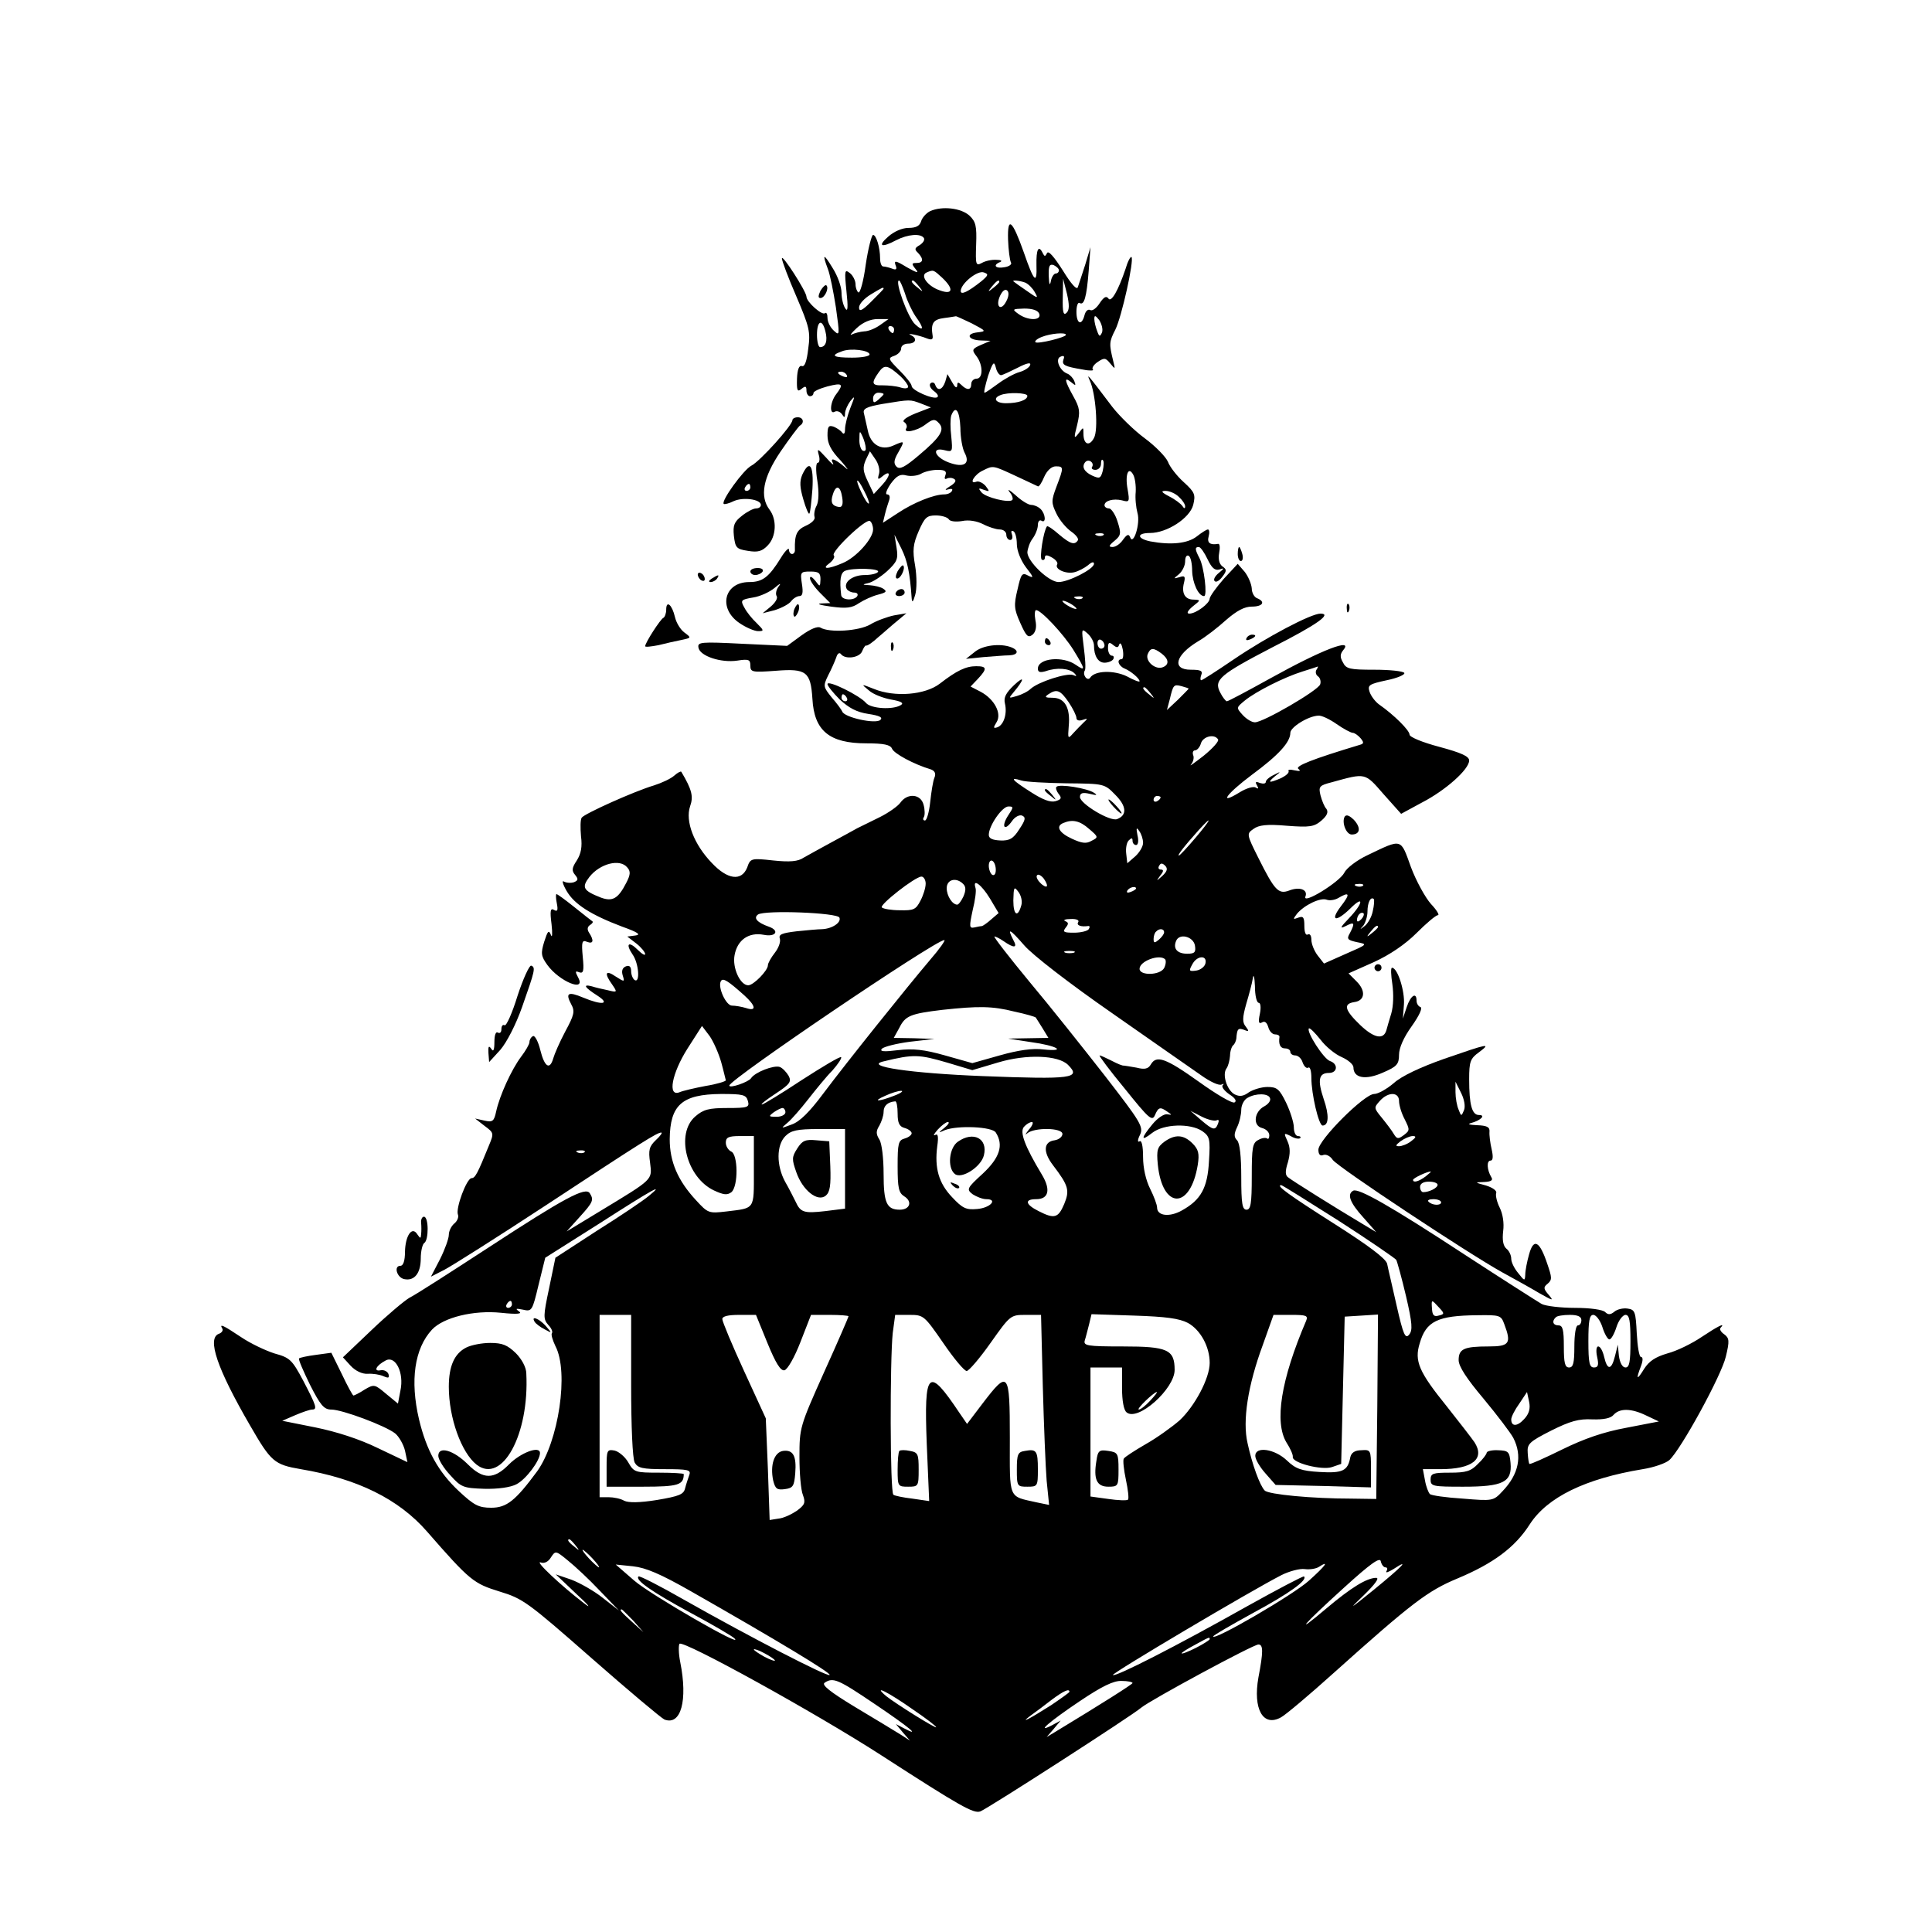 <?xml version="1.0" standalone="no"?>
<!DOCTYPE svg PUBLIC "-//W3C//DTD SVG 20010904//EN"
 "http://www.w3.org/TR/2001/REC-SVG-20010904/DTD/svg10.dtd">
<svg version="1.0" xmlns="http://www.w3.org/2000/svg"
 width="551pt" height="551pt" viewBox="0 0 551 551"
 preserveAspectRatio="xMidYMid meet">
<g transform="translate(0,551) scale(0.1,-0.1)"
fill="#000000" stroke="none">
<path d="M2653 4908 c-12 -6 -23 -19 -26 -29 -4 -13 -14 -19 -36 -19 -18 0
-41 -10 -58 -25 -31 -27 -20 -33 23 -10 33 17 70 20 79 6 3 -6 -3 -14 -12 -20
-14 -8 -16 -12 -5 -22 17 -18 15 -29 -4 -29 -14 0 -15 -2 -3 -17 11 -13 5 -12
-25 5 -31 19 -37 20 -32 6 5 -12 2 -15 -10 -10 -8 3 -20 6 -25 6 -5 0 -9 10
-9 23 0 31 -11 67 -20 67 -4 0 -14 -38 -21 -85 -6 -46 -16 -82 -21 -79 -4 3
-8 13 -8 23 0 10 -7 25 -16 32 -15 12 -16 8 -10 -51 5 -46 4 -61 -3 -50 -6 8
-11 29 -11 45 0 17 -11 48 -25 70 -26 43 -31 43 -14 -2 6 -15 16 -65 23 -110
11 -79 11 -82 -6 -66 -10 9 -18 25 -18 36 0 11 -3 17 -7 14 -8 -8 -53 32 -53
47 -1 16 -70 123 -70 109 0 -7 18 -55 41 -108 37 -87 41 -101 34 -150 -4 -35
-10 -52 -18 -49 -8 3 -13 -10 -14 -36 -1 -34 1 -39 13 -29 11 9 14 8 14 -5 0
-9 5 -16 10 -16 6 0 10 4 10 9 0 5 18 13 40 19 43 11 47 7 25 -22 -18 -23 -20
-60 -4 -50 6 3 15 0 20 -7 7 -11 9 -11 9 2 0 8 7 24 15 35 14 17 14 15 0 -20
-8 -21 -15 -48 -15 -60 0 -12 -3 -16 -8 -10 -4 6 -15 13 -24 17 -15 5 -18 1
-18 -25 0 -23 10 -43 38 -72 20 -23 25 -31 11 -18 -28 24 -44 29 -33 10 3 -7
-6 1 -20 17 -24 26 -26 27 -21 8 4 -13 2 -23 -3 -23 -5 0 -6 -21 -1 -51 5 -33
4 -59 -2 -71 -6 -11 -8 -25 -6 -32 3 -7 -8 -18 -24 -25 -27 -12 -33 -26 -32
-68 1 -7 -3 -13 -8 -13 -5 0 -9 6 -9 13 0 6 -11 -4 -23 -24 -34 -55 -52 -69
-90 -69 -72 0 -90 -75 -28 -117 19 -13 43 -23 53 -23 18 0 17 2 -4 23 -13 12
-29 32 -35 44 -12 21 -10 23 25 29 20 3 48 16 62 28 14 12 19 14 11 4 -7 -9
-10 -22 -6 -28 4 -6 -4 -19 -17 -30 l-23 -19 35 9 c19 6 40 17 46 25 6 8 17
15 24 15 9 0 11 10 7 35 -5 33 -4 35 24 35 24 0 29 -4 29 -22 -1 -22 -1 -23
-15 -4 -9 11 -15 14 -15 7 0 -7 13 -26 29 -42 l29 -29 -26 -1 c-15 -1 -2 -5
28 -9 44 -6 60 -4 80 10 14 9 38 20 54 24 23 6 27 9 15 17 -7 5 -25 9 -39 10
-21 1 -22 2 -4 6 11 2 35 17 54 34 29 27 32 35 27 67 l-6 37 20 -40 c17 -35
24 -68 29 -140 1 -15 4 -13 10 8 5 16 5 53 0 83 -8 45 -6 62 10 99 17 39 23
45 49 45 16 0 33 -5 37 -11 3 -6 20 -8 38 -5 19 4 42 0 60 -9 15 -8 37 -15 47
-15 11 0 19 -7 19 -15 0 -8 5 -15 11 -15 6 0 8 7 5 16 -3 8 -2 12 4 9 6 -3 10
-20 10 -37 0 -18 11 -46 26 -66 22 -28 23 -32 7 -24 -18 10 -21 6 -31 -39 -11
-45 -10 -56 8 -96 17 -38 22 -43 35 -33 9 8 12 22 8 41 -3 16 -2 29 2 29 14 0
77 -67 106 -113 35 -57 36 -63 7 -43 -37 26 -108 19 -108 -11 0 -10 6 -12 23
-7 31 11 67 8 81 -6 8 -8 7 -10 -4 -5 -18 6 -97 -19 -120 -39 -8 -8 -26 -17
-40 -21 -24 -7 -24 -7 -9 11 31 37 32 49 1 20 -23 -22 -30 -35 -26 -52 7 -29
-3 -61 -21 -68 -12 -4 -13 -2 -3 14 16 25 -6 66 -45 87 l-29 15 21 22 c27 29
26 36 -5 36 -29 0 -55 -12 -104 -50 -42 -32 -128 -39 -187 -15 -38 15 -38 15
-15 -4 12 -11 41 -22 63 -26 29 -5 38 -10 28 -16 -23 -14 -85 -10 -99 6 -17
21 -110 67 -110 54 0 -5 16 -25 35 -44 26 -24 48 -36 81 -41 33 -5 42 -10 35
-17 -13 -13 -104 7 -109 24 -2 5 -16 24 -30 40 -24 30 -25 32 -10 63 9 17 19
40 23 51 3 11 9 15 13 10 12 -17 54 -11 61 8 4 10 9 17 11 16 3 -2 19 9 35 24
17 14 41 36 55 47 l25 21 -35 -6 c-19 -4 -50 -15 -68 -26 -33 -19 -117 -24
-142 -9 -8 5 -29 -4 -54 -22 l-41 -30 -128 6 c-119 6 -128 5 -125 -11 4 -24
64 -44 111 -37 32 5 37 3 37 -14 0 -19 5 -20 73 -15 87 7 99 -3 104 -80 5 -91
48 -127 154 -127 50 0 68 -4 73 -15 5 -14 63 -45 110 -59 12 -4 16 -12 11 -24
-4 -9 -9 -41 -12 -69 -3 -29 -10 -53 -15 -53 -5 0 -7 4 -3 10 3 5 3 21 -1 35
-8 31 -46 34 -66 6 -7 -10 -34 -29 -58 -41 -25 -12 -54 -27 -65 -32 -11 -6
-45 -25 -75 -41 -30 -16 -65 -36 -78 -43 -16 -11 -39 -13 -87 -8 -63 7 -65 6
-74 -20 -16 -40 -56 -35 -101 13 -51 53 -76 119 -62 161 10 28 6 47 -25 99 -2
2 -11 -3 -20 -11 -10 -9 -36 -21 -58 -28 -57 -17 -199 -81 -206 -92 -4 -6 -4
-29 -2 -53 4 -30 0 -50 -12 -69 -14 -21 -15 -29 -5 -41 10 -12 9 -16 -3 -21
-9 -3 -22 -2 -29 2 -6 4 -3 -8 8 -27 22 -38 69 -68 159 -102 45 -16 54 -23 37
-25 l-23 -3 26 -20 c14 -11 25 -25 25 -30 0 -5 -9 0 -21 12 -26 26 -36 18 -15
-13 18 -25 22 -83 6 -73 -5 3 -10 15 -10 25 0 13 -5 18 -15 14 -10 -4 -13 -13
-9 -26 6 -19 5 -19 -20 -3 -29 20 -34 10 -10 -23 15 -22 15 -23 -13 -16 -15 3
-36 8 -45 11 -27 7 -21 -3 15 -26 39 -25 15 -29 -40 -6 -43 18 -51 13 -34 -19
11 -20 9 -30 -17 -78 -16 -30 -31 -65 -34 -76 -10 -35 -25 -25 -37 23 -6 25
-16 43 -21 40 -6 -3 -10 -11 -10 -17 0 -6 -11 -25 -24 -42 -27 -36 -61 -110
-71 -156 -6 -28 -10 -31 -33 -26 l-27 6 27 -21 c27 -20 27 -21 12 -57 -32 -79
-39 -92 -49 -92 -14 0 -46 -86 -39 -104 3 -7 -2 -19 -11 -26 -8 -7 -15 -21
-15 -32 0 -10 -11 -41 -25 -69 l-26 -50 39 20 c21 11 151 93 288 183 278 183
318 208 330 208 4 0 -3 -10 -15 -21 -20 -19 -22 -29 -17 -65 6 -50 11 -45
-144 -139 l-94 -57 37 41 c39 43 41 49 29 68 -12 19 -73 -14 -289 -155 -109
-71 -210 -136 -225 -143 -14 -8 -63 -49 -108 -92 l-82 -78 22 -24 c14 -15 33
-24 49 -23 14 1 34 -2 45 -7 14 -6 17 -5 14 6 -3 8 -13 13 -23 11 -21 -4 -12
14 15 28 28 15 53 -35 42 -86 l-7 -37 -34 28 c-32 27 -34 28 -61 12 -15 -10
-30 -17 -32 -17 -2 0 -17 27 -33 61 l-30 61 -44 -6 c-24 -3 -46 -8 -48 -10 -3
-2 12 -36 31 -75 30 -59 40 -71 61 -71 31 0 154 -46 182 -68 11 -9 24 -32 28
-49 l7 -33 -84 40 c-53 26 -119 47 -178 59 l-95 19 37 16 c21 9 42 16 48 16
16 0 12 11 -25 82 -32 60 -38 66 -82 78 -25 8 -68 28 -96 47 -51 34 -62 39
-53 24 3 -5 -1 -12 -10 -15 -34 -13 -5 -99 89 -261 60 -104 69 -112 145 -125
161 -27 279 -85 360 -178 123 -141 133 -148 207 -171 66 -20 80 -30 261 -189
106 -93 200 -172 209 -176 47 -18 67 54 45 164 -5 25 -5 48 -2 52 11 11 390
-198 577 -319 226 -146 262 -166 281 -159 21 8 434 274 459 296 25 21 319 180
334 180 14 0 14 -21 0 -94 -16 -90 13 -142 64 -114 12 6 81 64 152 128 222
199 267 233 351 268 103 43 165 89 207 155 50 77 158 130 322 157 32 5 66 17
76 26 33 30 149 242 161 295 11 45 10 53 -5 64 -9 6 -14 15 -10 18 16 17 -9 4
-54 -26 -28 -19 -71 -40 -98 -47 -34 -10 -52 -22 -66 -44 -21 -34 -24 -31 -9
8 6 16 6 26 0 26 -5 0 -10 30 -12 67 -3 62 -5 68 -26 71 -13 2 -30 -2 -38 -9
-11 -9 -18 -9 -26 -1 -7 7 -43 12 -86 12 -40 0 -83 5 -95 11 -12 7 -111 70
-220 141 -212 139 -304 191 -318 182 -18 -10 -9 -34 29 -76 l37 -42 -40 24
c-79 47 -200 123 -211 132 -9 6 -9 18 -1 43 7 25 7 42 -1 60 -11 24 -11 25 9
15 11 -7 23 -9 27 -6 3 3 0 6 -6 6 -7 0 -12 11 -12 25 0 13 -10 45 -22 70 -19
39 -26 45 -53 45 -17 0 -40 -7 -53 -15 -16 -12 -27 -13 -41 -6 -22 12 -36 57
-23 74 5 7 9 23 10 36 0 13 5 27 9 30 4 3 8 12 9 19 2 28 5 31 22 25 14 -6 15
-4 5 9 -10 12 -10 25 1 64 8 27 17 60 19 74 2 14 5 4 6 -22 0 -27 5 -48 11
-48 5 0 7 -13 3 -32 -5 -23 -3 -29 6 -24 8 5 14 0 18 -13 3 -12 12 -21 19 -21
8 0 13 -3 13 -7 -3 -21 2 -33 16 -33 8 0 15 -4 15 -10 0 -5 6 -10 14 -10 8 0
18 -9 21 -20 4 -11 11 -18 16 -15 5 4 9 -9 9 -29 0 -46 21 -136 32 -136 18 0
19 30 3 76 -18 54 -14 74 15 74 25 0 27 26 3 34 -18 6 -68 84 -60 93 3 2 17
-12 33 -32 15 -20 42 -42 61 -50 18 -8 33 -21 33 -29 0 -31 35 -37 84 -15 40
17 46 24 46 51 0 19 13 49 36 81 22 31 32 53 25 55 -6 2 -11 10 -11 18 0 26
-17 15 -28 -18 l-11 -33 3 40 c3 38 -18 105 -34 105 -4 0 -3 -21 1 -47 4 -29
3 -62 -3 -83 -6 -19 -12 -41 -14 -48 -8 -28 -35 -23 -74 14 -45 43 -50 61 -18
66 31 4 34 32 7 59 l-23 23 72 32 c46 21 90 51 122 83 28 28 55 51 61 51 5 0
-3 14 -20 32 -16 18 -42 65 -57 105 -30 83 -24 82 -124 34 -30 -14 -60 -37
-66 -50 -14 -27 -120 -92 -111 -68 8 20 -17 29 -47 17 -30 -11 -41 1 -87 93
-34 68 -34 69 -14 83 15 11 38 14 95 9 66 -5 78 -3 99 15 16 14 20 24 14 33
-6 6 -13 24 -17 39 -6 25 -3 28 32 37 98 27 94 28 148 -34 l50 -56 59 32 c68
35 135 95 135 120 0 12 -22 22 -85 39 -49 13 -85 28 -85 35 0 12 -44 56 -87
86 -11 8 -23 24 -27 36 -6 19 -2 22 49 33 30 6 53 16 50 21 -4 5 -42 9 -85 9
-70 0 -81 2 -90 21 -9 15 -8 24 1 35 30 36 -61 1 -207 -80 -65 -36 -121 -66
-125 -66 -3 0 -12 11 -19 25 -19 36 -1 51 149 129 128 65 171 96 137 96 -27 0
-154 -67 -248 -131 -47 -32 -89 -59 -92 -59 -3 0 -3 7 0 15 5 12 -2 15 -30 15
-55 0 -44 42 21 81 21 12 57 40 80 61 30 26 52 38 73 38 32 0 40 14 15 24 -8
3 -15 16 -15 28 -1 13 -10 34 -20 47 l-20 23 -40 -43 c-21 -24 -39 -49 -40
-56 0 -14 -39 -43 -58 -43 -9 0 -5 8 9 20 24 19 24 19 3 20 -25 0 -35 19 -27
49 4 17 2 20 -13 15 -18 -5 -18 -5 -1 9 9 8 17 24 17 36 0 12 4 19 10 16 6 -3
10 -23 10 -43 1 -35 18 -72 34 -72 10 0 0 83 -13 108 -13 25 -14 32 -2 32 5 0
16 -16 25 -35 12 -25 21 -33 34 -29 14 5 14 3 -2 -10 -11 -9 -16 -19 -12 -23
4 -5 14 1 22 12 13 17 13 21 0 30 -9 7 -12 21 -9 38 3 15 2 27 -3 26 -23 -4
-32 3 -27 21 3 11 2 20 -2 20 -4 0 -18 -9 -32 -20 -26 -20 -73 -25 -132 -14
-39 8 -40 24 -1 24 48 0 113 42 123 80 7 29 5 36 -27 65 -20 18 -40 44 -45 58
-6 14 -35 44 -66 67 -30 22 -72 63 -93 90 -71 94 -74 97 -64 75 17 -36 25
-141 12 -164 -13 -25 -30 -19 -30 12 0 20 0 20 -14 1 -13 -17 -14 -14 -4 24 9
38 8 48 -11 82 -25 45 -27 57 -6 40 13 -11 14 -10 9 3 -3 8 -12 18 -19 21 -23
8 -37 43 -20 49 9 4 12 1 8 -8 -5 -16 2 -20 56 -29 19 -4 32 -3 28 0 -4 4 2
14 14 22 18 12 22 12 35 -4 15 -18 15 -18 9 6 -12 49 -12 55 6 90 18 36 54
198 46 207 -3 2 -11 -13 -17 -34 -21 -62 -41 -97 -49 -84 -6 8 -13 4 -25 -14
-9 -14 -21 -23 -27 -19 -6 3 -13 -3 -16 -15 -8 -31 -23 -25 -23 10 0 16 4 28
9 25 13 -8 20 16 26 92 l5 67 -15 -50 c-9 -27 -18 -56 -21 -64 -3 -9 -19 9
-43 48 -25 39 -41 58 -45 49 -5 -10 -7 -10 -12 0 -12 25 -19 11 -18 -34 2 -57
-7 -48 -36 36 -33 93 -47 105 -45 37 1 -30 5 -59 8 -65 4 -5 -4 -12 -18 -14
-26 -5 -35 6 -12 15 6 3 2 6 -11 6 -13 1 -32 -3 -42 -9 -17 -9 -18 -5 -16 53
2 52 -1 65 -19 82 -24 22 -78 28 -112 13z m367 -169 c0 -5 -4 -9 -9 -9 -5 0
-12 -10 -14 -22 -3 -15 -5 -9 -6 14 -1 29 2 36 14 32 8 -4 15 -10 15 -15z
m-333 -21 c34 -32 31 -50 -7 -36 -35 12 -57 43 -37 51 19 8 19 8 44 -15z m112
-10 c-39 -31 -59 -40 -59 -28 0 21 48 60 66 53 14 -5 13 -8 -7 -25z m-218 -35
c6 -21 20 -50 30 -65 25 -34 24 -46 -1 -23 -21 19 -59 125 -46 125 3 0 10 -17
17 -37z m40 20 c13 -16 12 -17 -3 -4 -17 13 -22 21 -14 21 2 0 10 -8 17 -17z
m229 13 c0 -2 -8 -10 -17 -17 -16 -13 -17 -12 -4 4 13 16 21 21 21 13z m74 -2
c9 -4 21 -16 27 -27 11 -19 9 -19 -22 3 -19 13 -36 25 -38 27 -7 5 17 3 33 -3z
m118 -86 c-9 -9 -12 1 -11 43 l1 54 11 -43 c7 -31 7 -46 -1 -54z m-522 69 c0
-2 -16 -18 -35 -37 -26 -26 -35 -30 -35 -17 0 10 15 26 33 37 33 20 37 22 37
17z m350 -36 c-15 -30 -32 -16 -18 15 7 15 15 21 21 15 5 -5 4 -17 -3 -30z
m94 -36 c7 -20 -33 -20 -60 0 -18 13 -17 14 17 15 24 0 39 -5 43 -15z m-193
-27 c42 -22 43 -23 16 -26 -34 -4 -26 -22 11 -23 l27 -1 -28 -12 c-25 -11 -26
-14 -12 -32 19 -25 19 -64 0 -64 -8 0 -15 -7 -15 -15 0 -18 -12 -19 -28 -3 -9
9 -12 9 -12 -2 -1 -9 -7 -4 -14 9 l-14 24 -6 -21 c-8 -24 -22 -29 -29 -9 -2 6
-8 8 -13 4 -5 -5 -1 -14 9 -22 10 -7 15 -15 10 -18 -12 -7 -73 20 -73 32 0 6
-16 26 -35 45 -32 32 -33 35 -15 41 11 4 20 13 20 21 0 8 9 14 20 14 22 0 27
15 8 24 -18 8 23 0 45 -9 13 -5 18 -4 17 6 -6 37 1 48 33 52 17 2 32 5 33 5 0
1 20 -8 45 -20z m372 -26 c-6 -13 -8 -13 -14 4 -4 10 -8 26 -8 34 0 12 3 11
14 -3 7 -11 11 -26 8 -35z m-633 21 c-14 -10 -34 -18 -45 -18 -12 -1 -28 -5
-36 -9 -7 -4 -1 4 14 18 18 17 40 26 60 26 l31 0 -24 -17z m-156 -18 c7 -27 1
-45 -15 -45 -5 0 -9 16 -9 35 0 41 15 47 24 10z m196 5 c0 -5 -2 -10 -4 -10
-3 0 -8 5 -11 10 -3 6 -1 10 4 10 6 0 11 -4 11 -10z m490 -15 c0 -7 -81 -27
-87 -21 -3 3 5 10 18 15 25 10 69 14 69 6z m-560 -56 c0 -5 -22 -9 -50 -9 -54
0 -63 6 -29 18 25 10 79 3 79 -9z m375 -59 c6 1 27 11 49 22 25 13 37 15 34 7
-2 -7 -16 -16 -30 -20 -15 -4 -42 -19 -61 -33 -19 -14 -36 -26 -39 -26 -3 0 2
21 10 48 14 40 17 43 22 24 3 -13 10 -22 15 -22z m-287 -3 c12 -11 22 -25 22
-30 0 -5 -10 -6 -22 -2 -13 4 -35 6 -50 6 -32 -1 -34 6 -12 37 16 23 25 22 62
-11z m-153 3 c3 -6 -1 -7 -9 -4 -18 7 -21 14 -7 14 6 0 13 -4 16 -10z m105
-54 c0 -2 -7 -9 -15 -16 -12 -10 -15 -10 -15 4 0 9 7 16 15 16 8 0 15 -2 15
-4z m410 -5 c0 -12 -26 -21 -61 -21 -29 0 -39 14 -16 23 21 9 77 7 77 -2z
m-303 -22 l28 -11 -44 -17 c-27 -11 -40 -21 -32 -25 6 -4 9 -12 6 -17 -11 -16
29 -9 54 10 21 16 27 17 38 5 19 -19 6 -40 -57 -93 -39 -33 -54 -41 -63 -32
-9 9 -8 19 5 41 19 34 19 34 -15 19 -34 -15 -64 3 -72 43 -4 18 -9 40 -11 49
-4 13 7 19 53 27 80 13 78 13 110 1z m112 -69 c0 -28 6 -60 12 -71 17 -32 -2
-44 -45 -28 -41 15 -51 45 -12 35 23 -6 23 -4 19 39 -3 24 -3 51 0 60 12 31
24 14 26 -35z m-270 -58 c1 -7 -3 -10 -9 -7 -5 3 -10 18 -9 33 0 24 1 25 9 7
5 -11 9 -26 9 -33z m38 -73 c-5 -17 -3 -18 9 -8 25 21 25 3 0 -24 l-24 -26
-17 36 c-14 29 -15 40 -6 61 l12 25 15 -22 c9 -12 14 -31 11 -42z m608 20 c-4
-5 1 -9 9 -9 9 0 16 8 16 17 0 9 2 14 5 11 4 -3 3 -17 0 -31 -6 -22 -9 -23
-31 -13 -23 11 -30 26 -18 39 10 9 25 -3 19 -14z m-219 -26 c33 -15 61 -29 64
-30 3 -2 11 10 18 27 8 18 21 30 33 30 23 0 23 -3 2 -58 -15 -40 -15 -46 0
-77 9 -19 28 -41 42 -51 13 -9 22 -20 19 -25 -9 -14 -21 -11 -54 17 -17 15
-32 25 -34 23 -10 -13 -22 -90 -15 -95 5 -3 9 0 9 6 0 8 6 8 20 0 11 -6 18
-15 15 -20 -8 -13 25 -28 49 -22 12 3 29 12 39 20 10 9 17 11 17 4 0 -15 -73
-52 -101 -52 -28 0 -89 59 -89 85 1 11 7 29 15 39 8 11 15 28 15 39 0 10 5 15
10 12 14 -9 12 19 -2 33 -7 7 -19 12 -27 12 -8 0 -28 12 -45 28 -17 15 -24 19
-17 9 8 -9 11 -20 8 -23 -9 -9 -76 7 -88 22 -10 12 -8 13 7 7 17 -6 17 -5 5
11 -8 9 -20 15 -27 12 -22 -8 -5 21 19 32 30 15 28 15 93 -15z m-200 1 c-3 -8
-2 -12 4 -9 6 3 15 3 21 -1 8 -4 3 -12 -12 -21 -13 -8 -16 -12 -6 -9 11 3 15
2 12 -4 -3 -6 -13 -10 -22 -10 -29 0 -87 -23 -132 -53 l-43 -28 6 25 c3 13 9
31 12 40 3 9 1 16 -6 16 -6 0 -2 12 10 30 17 23 27 29 45 24 13 -3 32 -1 42 5
10 6 31 11 47 11 21 0 27 -4 22 -16z m543 -47 c-2 -18 1 -45 5 -60 9 -30 -12
-95 -21 -69 -4 10 -9 8 -20 -7 -8 -12 -21 -21 -30 -21 -12 0 -11 4 6 18 18 15
19 21 8 55 -6 20 -18 37 -24 37 -7 0 -13 4 -13 9 0 13 25 20 50 14 21 -6 22
-4 16 31 -8 42 2 68 16 42 5 -9 8 -31 7 -49z m-774 2 c9 -17 15 -33 13 -35 -3
-2 -12 12 -21 31 -21 43 -13 47 8 4z m-63 -18 c3 -19 0 -28 -9 -27 -20 3 -25
13 -18 35 9 30 22 26 27 -8z m960 2 c10 -9 18 -21 18 -27 0 -7 -3 -7 -8 1 -4
6 -21 19 -37 27 -23 12 -25 16 -11 16 11 0 28 -7 38 -17z m-872 -93 c0 -26
-48 -80 -87 -96 -42 -18 -62 -18 -37 0 10 8 16 18 12 22 -10 9 91 106 103 98
5 -3 9 -14 9 -24z m657 -16 c-3 -3 -12 -4 -19 -1 -8 3 -5 6 6 6 11 1 17 -2 13
-5z m-643 -105 c-3 -5 -20 -9 -38 -9 -35 0 -62 -21 -51 -40 3 -5 13 -10 21
-10 8 0 12 -4 9 -10 -9 -14 -45 -12 -46 3 -5 43 -2 63 11 69 22 9 101 7 94 -3z
m583 -75 c-3 -3 -12 -4 -19 -1 -8 3 -5 6 6 6 11 1 17 -2 13 -5z m-17 -30 c0
-2 -9 0 -20 6 -11 6 -20 13 -20 16 0 2 9 0 20 -6 11 -6 20 -13 20 -16z m50
-105 c0 -30 12 -49 30 -49 11 0 22 5 25 10 3 6 1 10 -4 10 -6 0 -11 10 -11 21
0 17 3 19 14 10 11 -9 15 -9 18 1 3 7 7 1 10 -14 3 -16 1 -28 -3 -28 -16 0 -9
-20 9 -27 17 -7 42 -28 42 -36 0 -3 -16 3 -36 14 -37 18 -92 17 -105 -4 -8
-11 -23 9 -15 21 3 5 1 34 -3 65 -7 55 -7 56 11 40 10 -9 18 -24 18 -34z m30
0 c0 -5 -4 -9 -10 -9 -5 0 -10 7 -10 16 0 8 5 12 10 9 6 -3 10 -10 10 -16z
m163 -23 c21 -16 22 -32 3 -39 -21 -8 -50 17 -43 37 8 19 16 20 40 2z m441
-47 c-3 -6 -1 -14 5 -18 6 -4 9 -15 6 -23 -7 -18 -162 -108 -186 -108 -9 0
-24 9 -35 21 -19 21 -18 21 6 41 32 26 113 67 165 83 22 7 41 13 43 14 2 1 0
-4 -4 -10z m-364 -53 c0 -1 -14 -15 -31 -32 l-31 -29 8 30 c10 42 11 44 34 38
11 -3 20 -6 20 -7z m-109 -13 c13 -16 12 -17 -3 -4 -17 13 -22 21 -14 21 2 0
10 -8 17 -17z m-233 -26 c12 -18 22 -38 22 -45 0 -6 7 -9 18 -5 15 5 15 4 2
-8 -8 -8 -22 -22 -30 -31 -14 -16 -15 -15 -12 21 5 52 -11 81 -46 81 -21 0
-24 2 -12 10 24 16 34 12 58 -23z m-633 13 c3 -5 1 -10 -4 -10 -6 0 -11 5 -11
10 0 6 2 10 4 10 3 0 8 -4 11 -10z m1397 -75 c20 -14 41 -25 46 -25 5 0 15 -7
22 -15 10 -12 10 -16 -1 -19 -136 -41 -187 -61 -176 -69 8 -6 4 -7 -11 -4 -12
3 -20 2 -17 -2 2 -5 -7 -13 -21 -20 -35 -15 -41 -14 -18 5 18 14 18 15 -3 4
-13 -6 -23 -15 -23 -20 0 -5 -7 -6 -17 -3 -12 5 -14 3 -8 -7 5 -9 4 -11 -4 -6
-6 4 -27 -2 -46 -14 -62 -38 -37 -4 35 50 76 56 110 93 110 120 0 16 51 48 80
49 9 1 32 -10 52 -24z m-338 -44 c3 -5 -16 -26 -42 -47 -26 -20 -42 -32 -35
-24 6 7 9 19 6 26 -3 8 0 14 5 14 6 0 14 9 17 20 6 20 39 28 49 11z m-432
-125 c107 -1 108 -1 139 -33 32 -32 34 -58 5 -69 -20 -8 -106 44 -106 63 0 11
7 14 28 9 20 -5 23 -4 12 3 -19 13 -99 26 -107 17 -3 -3 0 -12 6 -20 10 -12 8
-16 -9 -21 -14 -4 -36 4 -70 26 -55 35 -62 44 -27 33 12 -4 70 -7 129 -8z
m268 -40 c0 -3 -4 -8 -10 -11 -5 -3 -10 -1 -10 4 0 6 5 11 10 11 6 0 10 -2 10
-4z m-435 -52 c-20 -31 -11 -47 11 -16 8 12 21 19 29 16 11 -5 10 -12 -8 -39
-17 -27 -28 -33 -54 -32 -23 1 -33 6 -33 16 0 26 38 81 56 81 15 0 15 -2 -1
-26z m231 -38 c27 -23 27 -24 7 -34 -15 -9 -28 -7 -56 6 -37 17 -47 36 -24 45
26 11 47 6 73 -17z m303 -26 c-23 -27 -44 -50 -47 -50 -5 0 14 25 57 73 42 46
35 30 -10 -23z m-149 -14 c0 -10 -10 -27 -22 -38 l-23 -20 -3 27 c-2 15 1 32
7 38 8 8 11 8 11 -1 0 -7 5 -12 10 -12 6 0 8 12 4 28 -4 21 -3 24 5 12 6 -8
11 -23 11 -34z m-420 -77 c0 -11 -4 -17 -10 -14 -5 3 -10 15 -10 26 0 11 5 17
10 14 6 -3 10 -15 10 -26z m-1051 7 c10 -11 9 -21 -3 -44 -23 -45 -39 -54 -72
-42 -51 20 -56 29 -33 59 30 38 87 53 108 27z m1526 -24 c-18 -16 -18 -16 -6
1 10 12 10 17 2 17 -7 0 -9 5 -5 11 4 8 9 8 17 0 8 -8 6 -16 -8 -29z m-330
-30 c-2 -2 -11 2 -19 11 -8 8 -12 18 -8 21 3 4 12 -1 19 -10 7 -10 11 -20 8
-22z m-345 8 c0 -12 -7 -34 -15 -49 -13 -25 -19 -28 -59 -27 -24 0 -47 4 -51
8 -8 7 95 88 113 88 6 0 12 -9 12 -20z m107 -1 c8 -8 8 -18 1 -35 -6 -13 -14
-24 -18 -24 -14 0 -30 25 -30 47 0 25 27 32 47 12z m76 -41 l25 -42 -21 -18
c-11 -10 -23 -18 -26 -19 -3 0 -13 -2 -22 -4 -15 -3 -15 2 -5 49 7 28 11 57 8
64 -9 29 18 8 41 -30z m1064 36 c-3 -3 -12 -4 -19 -1 -8 3 -5 6 6 6 11 1 17
-2 13 -5z m-974 -55 c-10 -37 -23 -30 -23 13 1 38 2 41 14 25 8 -10 12 -27 9
-38z m327 47 c0 -2 -7 -7 -16 -10 -8 -3 -12 -2 -9 4 6 10 25 14 25 6z m584
-51 c-32 -42 -14 -46 27 -6 40 40 37 15 -3 -27 -26 -27 -28 -32 -10 -23 25 13
27 9 12 -20 -10 -17 -7 -20 20 -26 31 -6 31 -6 -31 -33 l-63 -28 -18 23 c-10
13 -18 33 -18 45 0 11 -4 18 -10 15 -6 -4 -10 6 -10 24 0 25 -3 29 -17 24 -16
-6 -16 -5 -4 11 21 25 67 47 85 40 8 -3 23 -1 33 5 32 19 35 12 7 -24z m91
-14 c-3 -16 -14 -35 -23 -42 -14 -11 -15 -11 -4 1 6 8 12 26 12 40 0 26 9 44
18 36 2 -3 1 -18 -3 -35z m-1521 -18 c6 -14 -21 -32 -50 -33 -10 0 -43 -3 -72
-6 -42 -5 -52 -9 -48 -21 3 -8 -3 -26 -14 -40 -11 -14 -20 -30 -20 -36 0 -15
-41 -57 -56 -57 -23 0 -46 50 -39 86 8 44 41 66 83 58 35 -7 46 12 15 23 -34
12 -45 25 -31 35 21 13 227 5 232 -9z m1488 -5 c-7 -7 -12 -8 -12 -2 0 6 3 14
7 17 3 4 9 5 12 2 2 -3 -1 -11 -7 -17z m-807 -8 c-6 -9 8 -14 28 -11 5 1 6 -3
2 -9 -3 -5 -22 -10 -42 -10 -29 0 -33 2 -24 14 9 11 9 15 -1 19 -7 3 0 6 15 6
16 1 26 -3 22 -9z m855 -14 c0 -2 -8 -10 -17 -17 -16 -13 -17 -12 -4 4 13 16
21 21 21 13z m-759 -245 c115 -80 230 -161 255 -178 25 -18 51 -30 58 -26 6 3
8 2 3 -2 -4 -5 5 -16 19 -26 16 -10 22 -19 15 -23 -6 -4 -52 23 -102 59 -94
67 -121 77 -137 49 -7 -12 -17 -15 -40 -9 -18 3 -34 6 -37 6 -3 -1 -18 5 -35
14 -16 8 -31 15 -34 15 -3 0 29 -43 72 -95 69 -86 78 -94 86 -75 10 23 15 24
36 9 13 -9 13 -9 -1 -7 -9 2 -28 -11 -42 -28 -34 -41 -34 -51 -1 -25 33 26
109 28 143 5 21 -15 23 -22 19 -85 -4 -77 -23 -111 -77 -141 -35 -20 -71 -16
-71 8 0 8 -9 32 -20 54 -12 24 -20 59 -20 90 0 32 -4 49 -10 45 -6 -4 -6 4 1
18 11 23 3 36 -100 169 -61 78 -157 199 -215 268 -57 69 -102 127 -100 129 1
1 13 -4 26 -13 30 -21 41 -20 28 3 -19 37 -10 32 31 -15 23 -27 129 -109 250
-193z m149 230 c0 -5 -7 -14 -15 -21 -12 -10 -15 -10 -15 2 0 8 3 18 7 21 9
10 23 9 23 -2z m88 -38 c3 -19 -1 -23 -22 -23 -28 0 -41 14 -32 36 9 24 50 13
54 -13z m-755 -40 c-67 -79 -237 -291 -306 -383 -38 -51 -66 -79 -89 -87 -32
-12 -32 -12 -12 5 11 9 38 40 59 67 22 28 52 65 69 82 16 18 27 35 25 38 -3 3
-53 -27 -112 -65 -59 -39 -110 -70 -114 -70 -5 0 13 14 39 31 41 27 46 34 37
51 -6 10 -17 22 -25 25 -17 6 -71 -15 -82 -32 -7 -11 -62 -30 -62 -21 0 17
585 413 613 415 5 1 -13 -25 -40 -56z m410 20 c-7 -2 -19 -2 -25 0 -7 3 -2 5
12 5 14 0 19 -2 13 -5z m260 -19 c3 -4 2 -15 -3 -25 -12 -21 -70 -22 -70 -2 0
22 57 43 73 27z m115 -11 c-2 -10 -14 -19 -26 -21 -21 -3 -22 -1 -12 17 13 26
43 28 38 4z m-1315 -92 c33 -30 35 -46 5 -36 -13 4 -31 7 -40 7 -17 -1 -42 53
-32 70 6 10 20 1 67 -41z m770 -46 c33 -7 60 -15 61 -17 1 -2 10 -15 19 -30
l17 -28 -57 -1 -58 -1 65 -10 c74 -10 105 -28 36 -21 -31 4 -72 -2 -125 -17
l-78 -22 -78 22 c-60 17 -91 20 -134 15 -40 -5 -53 -4 -46 4 6 6 42 15 80 20
l70 8 -58 2 -58 1 16 29 c17 34 31 40 123 51 102 11 142 11 205 -5z m-836
-145 c7 -25 12 -48 13 -51 0 -3 -26 -11 -57 -16 -32 -6 -66 -14 -75 -18 -35
-14 -22 54 23 125 l41 64 22 -29 c11 -16 26 -50 33 -75z m646 -1 l70 -21 74
22 c80 24 171 21 199 -7 38 -38 13 -42 -243 -32 -205 8 -342 28 -283 42 86 21
101 20 183 -4z m-153 -94 c-46 -18 -64 -17 -25 0 17 8 37 14 45 14 8 0 -1 -7
-20 -14z m-417 -15 c5 -18 0 -20 -58 -20 -53 0 -69 -4 -92 -24 -57 -49 -25
-174 53 -211 28 -13 38 -14 50 -5 20 17 19 109 -1 116 -8 4 -15 15 -15 25 0
15 7 19 40 19 l40 0 0 -100 c0 -111 4 -105 -78 -115 -51 -6 -53 -5 -87 32 -52
56 -75 110 -75 174 1 98 35 128 146 129 63 0 72 -2 77 -20z m1489 8 c3 -7 -5
-17 -16 -23 -29 -15 -34 -55 -7 -62 12 -3 21 -12 21 -21 0 -8 -3 -12 -6 -9 -4
3 -15 2 -25 -4 -17 -8 -19 -22 -19 -104 0 -78 -3 -95 -15 -95 -12 0 -15 17
-15 93 0 58 -4 97 -12 105 -9 9 -9 18 0 37 7 14 12 37 12 50 0 13 8 29 18 34
24 14 60 13 64 -1z m-1062 -44 c0 -27 5 -37 20 -41 11 -3 20 -10 20 -15 0 -5
-9 -12 -20 -15 -18 -5 -20 -14 -20 -79 0 -62 3 -76 19 -86 24 -15 16 -38 -13
-38 -37 0 -46 19 -46 102 0 45 -5 87 -12 98 -10 16 -10 24 0 40 6 11 12 28 12
39 0 17 11 28 33 30 4 1 7 -15 7 -35z m-320 4 c0 -7 -11 -13 -25 -13 -23 0
-24 1 -8 13 9 6 20 12 25 12 4 0 8 -6 8 -12z m1230 -23 c6 3 7 -1 4 -9 -8 -21
-14 -20 -49 10 l-30 26 33 -17 c18 -9 37 -13 42 -10z m-776 -21 c-19 -15 -19
-16 1 -7 36 14 135 10 145 -7 23 -36 11 -72 -37 -117 -46 -42 -47 -45 -29 -59
11 -7 28 -14 39 -14 34 0 11 -25 -26 -28 -32 -3 -42 2 -72 34 -38 40 -50 83
-42 145 4 28 2 37 -6 32 -7 -3 -3 3 7 15 11 12 24 22 29 22 6 0 2 -7 -9 -16z
m240 -6 c-10 -13 -12 -17 -4 -10 20 17 100 16 100 -2 0 -8 -10 -16 -22 -18
-32 -4 -34 -33 -5 -71 45 -59 48 -72 32 -111 -17 -40 -28 -43 -73 -20 -38 19
-41 34 -7 34 36 0 42 27 17 69 -50 83 -64 122 -52 137 7 8 17 14 23 14 5 0 2
-10 -9 -22z m-524 -112 l0 -113 -56 -7 c-61 -7 -71 -4 -85 27 -6 12 -19 38
-30 57 -25 46 -25 104 1 130 16 16 33 20 95 20 l75 0 0 -114z m-743 48 c-3 -3
-12 -4 -19 -1 -8 3 -5 6 6 6 11 1 17 -2 13 -5z m2150 -195 c87 -56 161 -107
165 -112 3 -6 16 -53 28 -104 18 -77 19 -97 9 -109 -11 -14 -17 -1 -36 83 -12
54 -25 108 -27 119 -4 15 -55 53 -151 114 -129 82 -168 110 -151 110 3 0 76
-46 163 -101z m-1967 70 c-14 -12 -79 -56 -146 -98 l-120 -78 -18 -87 c-17
-80 -17 -88 -2 -105 9 -9 13 -20 10 -23 -3 -4 2 -20 10 -37 39 -74 9 -272 -52
-357 -62 -84 -87 -104 -131 -104 -36 0 -49 7 -92 47 -59 55 -93 117 -114 205
-26 111 -13 202 37 256 33 35 119 56 197 48 47 -5 62 -3 51 4 -11 8 -9 9 11 5
26 -6 27 -4 45 71 l19 77 155 98 c151 97 189 118 140 78z m-390 -309 c0 -5 -5
-10 -11 -10 -5 0 -7 5 -4 10 3 6 8 10 11 10 2 0 4 -4 4 -10z m2644 -9 c16 -17
16 -19 -1 -23 -13 -4 -18 1 -19 19 -2 28 -2 28 20 4z m-2304 -222 c0 -119 4
-208 10 -220 9 -16 22 -19 86 -19 66 0 75 -2 70 -16 -3 -9 -9 -26 -12 -38 -4
-18 -16 -23 -81 -34 -50 -8 -81 -8 -93 -2 -10 6 -30 10 -44 10 l-26 0 0 260 0
260 45 0 45 0 0 -201z m389 120 c23 -56 37 -79 48 -77 9 2 29 37 46 81 l30 77
54 0 c29 0 53 -2 53 -4 0 -2 -31 -74 -70 -160 -69 -154 -70 -158 -70 -241 0
-46 4 -95 10 -109 8 -22 5 -28 -18 -45 -15 -10 -38 -21 -52 -22 l-25 -4 -5
145 -6 145 -62 135 c-34 74 -62 141 -62 148 0 8 16 12 48 12 l48 0 33 -81z
m501 1 c30 -44 60 -80 67 -80 6 0 37 36 68 80 56 79 57 80 100 80 l44 0 5
-202 c3 -112 8 -234 11 -271 l7 -69 -34 7 c-84 19 -78 5 -78 185 0 189 -4 194
-78 97 l-44 -58 -22 32 c-89 133 -101 122 -93 -88 l7 -164 -48 7 c-26 3 -50 8
-54 11 -10 5 -10 386 -2 461 l7 52 41 0 c40 0 42 -2 96 -80z m698 57 c36 -20
62 -68 62 -114 0 -44 -43 -124 -86 -164 -22 -19 -65 -50 -97 -68 -31 -18 -59
-36 -62 -41 -3 -4 0 -32 6 -60 6 -28 9 -54 6 -57 -3 -3 -29 -2 -56 2 l-51 7 0
184 0 184 45 0 45 0 0 -59 c0 -36 5 -63 13 -69 32 -27 137 67 137 121 0 58
-20 67 -147 67 -104 0 -114 2 -109 18 3 9 8 30 12 45 l7 29 121 -4 c91 -3 129
-8 154 -21z m337 6 c-72 -168 -91 -289 -56 -347 11 -17 19 -35 18 -41 -3 -17
83 -39 112 -29 l26 9 5 210 5 210 48 3 47 3 -2 -263 -3 -263 -70 1 c-114 0
-237 12 -248 23 -14 14 -36 75 -49 135 -15 64 1 165 43 279 l31 87 50 0 c44 0
49 -2 43 -17z m565 -9 c21 -55 15 -64 -44 -64 -71 0 -86 -7 -86 -39 0 -18 23
-53 71 -110 39 -47 77 -97 85 -112 26 -51 16 -103 -31 -152 -26 -28 -28 -28
-113 -21 -48 3 -90 9 -94 13 -4 4 -11 21 -14 39 l-6 32 50 0 c91 0 128 29 97
77 -9 13 -44 58 -78 101 -80 99 -94 130 -78 181 18 63 51 79 164 80 64 1 68 0
77 -25z m220 11 c0 -8 -4 -15 -10 -15 -6 0 -10 -27 -10 -60 0 -47 -3 -60 -15
-60 -12 0 -15 13 -15 60 0 47 -3 60 -15 60 -16 0 -20 12 -8 23 3 4 21 7 40 7
23 0 33 -5 33 -15z m60 -20 c6 -19 15 -35 20 -35 5 0 14 16 20 35 6 19 18 35
26 35 11 0 14 -17 14 -75 0 -59 -3 -75 -14 -75 -9 0 -16 13 -19 33 l-3 32 -8
-32 c-10 -41 -22 -42 -31 -3 -4 17 -11 30 -17 30 -5 0 -7 -12 -3 -30 5 -23 3
-30 -9 -30 -13 0 -16 13 -16 75 0 58 3 75 14 75 8 0 20 -16 26 -35z m-1290
-210 c-13 -14 -27 -25 -32 -25 -9 0 42 49 51 50 3 0 -6 -11 -19 -25z m1067
-52 c-20 -22 -37 -22 -37 -1 0 7 10 27 23 45 l22 33 6 -28 c4 -19 0 -34 -14
-49z m348 10 l36 -17 -93 -18 c-65 -12 -120 -31 -183 -62 -49 -24 -91 -43 -93
-41 -2 1 -4 15 -5 31 -2 26 4 32 67 64 54 27 79 34 117 32 32 -1 53 3 61 13
17 19 50 19 93 -2z m-3054 -370 c13 -16 12 -17 -3 -4 -17 13 -22 21 -14 21 2
0 10 -8 17 -17z m69 -129 l55 -57 -46 36 c-25 20 -66 43 -90 52 l-44 15 60
-57 c35 -32 43 -43 20 -25 -64 49 -142 122 -123 116 10 -4 22 2 29 14 13 20
14 20 48 -8 20 -16 61 -54 91 -86z m-20 91 c13 -14 21 -25 18 -25 -2 0 -15 11
-28 25 -13 14 -21 25 -18 25 2 0 15 -11 28 -25z m2261 -25 c6 0 7 -5 3 -11 -3
-6 5 -3 20 6 49 32 26 8 -56 -59 -69 -56 -74 -59 -30 -17 33 32 47 51 37 51
-27 0 -72 -28 -142 -87 -97 -82 -68 -48 50 59 77 70 103 88 105 75 2 -9 8 -17
13 -17z m-1981 -68 c244 -139 402 -234 396 -239 -6 -6 -227 108 -416 215 -68
39 -127 69 -129 66 -11 -10 40 -45 149 -104 63 -34 120 -67 125 -73 29 -30
-240 125 -286 165 l-53 46 49 -5 c37 -4 79 -22 165 -71z m1763 30 c-44 -40
-273 -173 -273 -159 0 3 52 33 114 67 104 56 156 94 145 104 -2 2 -76 -37
-164 -86 -199 -112 -375 -202 -381 -195 -5 4 393 240 481 285 22 11 52 19 66
17 14 -2 32 1 40 6 31 20 21 5 -28 -39z m-1927 -114 l29 -33 -32 29 c-31 28
-38 36 -30 36 2 0 16 -15 33 -32z m1644 -53 c0 -2 -18 -14 -40 -25 -22 -11
-40 -18 -40 -15 0 2 17 13 38 24 42 23 42 23 42 16z m-1240 -61 c0 -2 -13 2
-30 11 -16 9 -30 18 -30 21 0 2 14 -2 30 -11 17 -9 30 -18 30 -21z m285 -124
c98 -66 134 -96 83 -69 l-23 12 20 -24 20 -23 -28 18 c-16 10 -74 45 -129 78
-71 43 -96 63 -86 69 24 16 38 10 143 -61z m735 60 c-1 -4 -88 -59 -220 -139
l-25 -15 20 23 20 24 -24 -13 c-50 -26 -7 11 78 68 64 43 97 59 120 58 17 0
31 -3 31 -6z m-627 -75 c37 -25 67 -48 67 -51 0 -5 -114 66 -143 89 -41 35 8
10 76 -38z m447 50 c0 -2 -24 -19 -52 -38 -63 -40 -92 -55 -59 -30 14 10 41
30 60 45 35 26 51 33 51 23z"/>
<path d="M2980 3256 c0 -2 8 -10 18 -17 15 -13 16 -12 3 4 -13 16 -21 21 -21
13z"/>
<path d="M3175 3210 c10 -11 20 -20 23 -20 3 0 -3 9 -13 20 -10 11 -20 20 -23
20 -3 0 3 -9 13 -20z"/>
<path d="M3321 2254 c-20 -15 -23 -23 -19 -65 13 -129 93 -130 114 -1 5 32 2
44 -15 61 -25 25 -49 27 -80 5z"/>
<path d="M2732 2254 c-25 -17 -31 -74 -9 -92 19 -16 75 20 83 53 12 48 -30 70
-74 39z"/>
<path d="M2717 2129 c7 -7 15 -10 18 -7 3 3 -2 9 -12 12 -14 6 -15 5 -6 -5z"/>
<path d="M2274 2235 c-16 -25 -16 -31 -3 -68 18 -52 61 -86 84 -67 12 10 15
29 13 84 l-3 71 -37 3 c-31 3 -40 -1 -54 -23z"/>
<path d="M1525 1740 c3 -5 16 -15 28 -21 22 -12 22 -12 3 10 -19 21 -43 30
-31 11z"/>
<path d="M1330 1667 c-34 -17 -50 -53 -50 -112 0 -89 36 -188 79 -222 73 -57
151 86 142 260 0 17 -13 41 -30 58 -24 23 -38 29 -73 29 -24 0 -54 -6 -68 -13z"/>
<path d="M1250 1358 c0 -10 15 -35 34 -55 31 -35 38 -37 97 -39 39 -1 75 4 92
13 27 14 67 67 67 89 0 22 -55 1 -88 -32 -43 -44 -74 -44 -118 0 -40 40 -84
53 -84 24z"/>
<path d="M1730 1324 l0 -54 104 0 c101 0 116 5 116 36 0 2 -32 4 -70 4 -68 0
-72 1 -88 29 -9 16 -27 31 -39 34 -22 4 -23 1 -23 -49z"/>
<path d="M2233 1372 c-25 -4 -37 -40 -28 -84 6 -24 11 -28 33 -25 24 3 27 9
30 45 4 50 -6 68 -35 64z"/>
<path d="M2565 1372 c-3 -3 -5 -27 -5 -54 0 -47 1 -48 30 -48 29 0 30 1 30 49
0 44 -2 49 -25 53 -13 3 -27 3 -30 0z"/>
<path d="M2923 1372 c-20 -3 -23 -9 -23 -53 0 -48 1 -49 30 -49 29 0 30 1 30
49 0 54 -4 59 -37 53z"/>
<path d="M3127 1344 c-9 -53 1 -74 34 -74 28 0 29 2 29 49 0 46 -2 49 -29 53
-26 4 -30 1 -34 -28z"/>
<path d="M3580 1358 c0 -10 13 -32 29 -50 l29 -33 136 -3 136 -4 0 54 c0 52
-1 54 -27 52 -19 0 -29 -7 -32 -20 -7 -39 -22 -46 -88 -42 -52 3 -68 9 -93 33
-35 33 -90 41 -90 13z"/>
<path d="M4240 1367 c0 -4 -11 -19 -25 -32 -20 -21 -34 -25 -80 -25 -48 0 -55
-2 -55 -20 0 -19 7 -20 93 -20 114 0 140 13 135 68 -3 32 -6 35 -36 36 -17 1
-32 -3 -32 -7z"/>
<path d="M2340 4681 c-7 -15 -7 -21 0 -21 12 0 25 28 17 36 -3 3 -10 -4 -17
-15z"/>
<path d="M2260 4312 c0 -15 -92 -117 -117 -130 -23 -12 -87 -101 -79 -109 2
-2 15 1 29 8 27 12 77 5 77 -11 0 -6 -6 -10 -14 -10 -7 0 -25 -9 -40 -21 -22
-17 -26 -27 -23 -57 4 -34 7 -38 40 -43 29 -5 41 -1 57 16 24 25 26 73 5 101
-29 38 -19 92 31 166 26 38 51 71 55 74 14 8 10 24 -6 24 -8 0 -15 -4 -15 -8z
m-120 -192 c0 -5 -5 -10 -11 -10 -5 0 -7 5 -4 10 3 6 8 10 11 10 2 0 4 -4 4
-10z"/>
<path d="M2288 4156 c-8 -19 -7 -36 3 -70 7 -25 15 -43 17 -41 3 2 6 34 9 70
4 68 -8 86 -29 41z"/>
<path d="M3530 3930 c0 -11 4 -20 9 -20 5 0 7 9 4 20 -3 11 -7 20 -9 20 -2 0
-4 -9 -4 -20z"/>
<path d="M2560 3881 c-6 -12 -7 -21 -1 -21 10 0 24 30 17 37 -2 3 -9 -5 -16
-16z"/>
<path d="M2140 3880 c0 -5 6 -10 14 -10 8 0 18 5 21 10 3 6 -3 10 -14 10 -12
0 -21 -4 -21 -10z"/>
<path d="M1990 3871 c0 -5 5 -13 10 -16 6 -3 10 -2 10 4 0 5 -4 13 -10 16 -5
3 -10 2 -10 -4z"/>
<path d="M2030 3860 c-9 -6 -10 -10 -3 -10 6 0 15 5 18 10 8 12 4 12 -15 0z"/>
<path d="M2555 3820 c-3 -5 1 -10 9 -10 9 0 16 5 16 10 0 6 -4 10 -9 10 -6 0
-13 -4 -16 -10z"/>
<path d="M1900 3771 c0 -10 -4 -21 -8 -23 -8 -3 -52 -71 -52 -81 0 -3 17 -1
38 3 20 5 50 12 66 15 28 6 28 6 8 21 -11 8 -23 27 -27 44 -8 35 -25 50 -25
21z"/>
<path d="M2266 3774 c-4 -9 -4 -19 -1 -22 2 -3 7 3 11 12 4 9 4 19 1 22 -2 3
-7 -3 -11 -12z"/>
<path d="M3841 3774 c0 -11 3 -14 6 -6 3 7 2 16 -1 19 -3 4 -6 -2 -5 -13z"/>
<path d="M3555 3690 c-3 -6 1 -7 9 -4 18 7 21 14 7 14 -6 0 -13 -4 -16 -10z"/>
<path d="M2980 3680 c0 -5 5 -10 11 -10 5 0 7 5 4 10 -3 6 -8 10 -11 10 -2 0
-4 -4 -4 -10z"/>
<path d="M2541 3664 c0 -11 3 -14 6 -6 3 7 2 16 -1 19 -3 4 -6 -2 -5 -13z"/>
<path d="M2779 3650 l-24 -19 50 5 c28 2 60 5 73 5 26 1 29 14 6 23 -31 12
-82 6 -105 -14z"/>
<path d="M3835 3181 c-9 -16 4 -51 20 -51 24 0 27 19 7 41 -13 13 -22 17 -27
10z"/>
<path d="M1588 2934 c4 -20 2 -25 -8 -19 -10 6 -12 -2 -7 -41 3 -27 2 -41 -2
-30 -6 15 -9 11 -19 -20 -10 -33 -9 -41 9 -66 34 -47 111 -79 88 -36 -9 17 -9
20 3 15 12 -4 14 4 10 44 -4 43 -2 49 12 43 18 -7 21 3 6 26 -6 9 -5 17 3 22
6 4 9 8 7 10 -3 2 -26 20 -52 41 -25 20 -48 37 -51 37 -2 0 -2 -12 1 -26z"/>
<path d="M1476 2670 c-15 -49 -32 -87 -37 -84 -5 3 -9 -2 -9 -11 0 -9 -4 -13
-10 -10 -6 4 -10 -7 -10 -27 0 -23 -3 -29 -9 -19 -7 10 -9 7 -8 -12 l2 -26 32
35 c18 21 44 71 62 122 37 105 39 113 26 118 -5 2 -23 -37 -39 -86z"/>
<path d="M3920 2750 c0 -5 5 -10 10 -10 6 0 10 5 10 10 0 6 -4 10 -10 10 -5 0
-10 -4 -10 -10z"/>
<path d="M4118 2490 c-68 -24 -121 -49 -143 -69 -20 -17 -45 -31 -56 -31 -28
0 -159 -131 -159 -159 0 -13 5 -19 14 -15 8 3 20 -3 27 -14 15 -21 388 -268
484 -321 33 -18 80 -44 105 -59 39 -22 42 -23 27 -5 -15 17 -16 22 -3 32 13
11 12 18 -1 56 -22 66 -39 75 -52 28 -6 -21 -11 -47 -11 -58 -1 -19 -2 -19
-20 4 -11 13 -20 31 -20 41 0 10 -6 23 -14 29 -9 8 -12 24 -9 50 3 23 -1 49
-10 67 -8 16 -12 34 -10 41 3 7 -10 16 -29 22 -33 9 -33 9 -5 10 20 1 26 5 20
14 -12 20 -14 47 -2 47 7 0 8 11 3 33 -4 17 -7 40 -6 50 1 13 -8 17 -36 18
-21 1 -28 3 -17 6 27 7 44 23 23 23 -20 0 -28 29 -28 102 0 50 3 59 28 77 36
27 27 25 -100 -19z m57 -147 c-7 -17 -8 -17 -15 2 -5 11 -9 34 -9 50 l0 30 16
-32 c9 -18 13 -39 8 -50z m-185 27 c0 -12 7 -35 16 -52 15 -30 15 -32 -2 -45
-16 -12 -20 -12 -29 3 -5 9 -21 30 -34 46 -23 28 -23 29 -6 48 24 27 55 26 55
0z m34 -115 c-10 -8 -26 -14 -34 -14 -11 0 -10 3 4 14 11 8 27 15 35 15 11 0
10 -4 -5 -15z m42 -100 c-20 -15 -36 -19 -36 -10 0 5 38 23 50 24 3 0 -4 -6
-14 -14z m34 -24 c0 -9 -24 -21 -41 -21 -5 0 -9 7 -9 15 0 9 9 15 25 15 14 0
25 -4 25 -9z m10 -50 c0 -10 -26 -9 -36 2 -4 4 2 7 14 7 12 0 22 -4 22 -9z"/>
<path d="M1201 2023 c1 -10 1 -25 0 -33 -1 -13 -2 -13 -11 0 -15 24 -34 -4
-35 -50 0 -26 -5 -40 -13 -40 -20 0 -10 -34 11 -38 29 -6 47 17 47 59 0 21 5
41 10 44 13 8 13 75 -1 75 -5 0 -9 -8 -8 -17z"/>
</g>
</svg>
